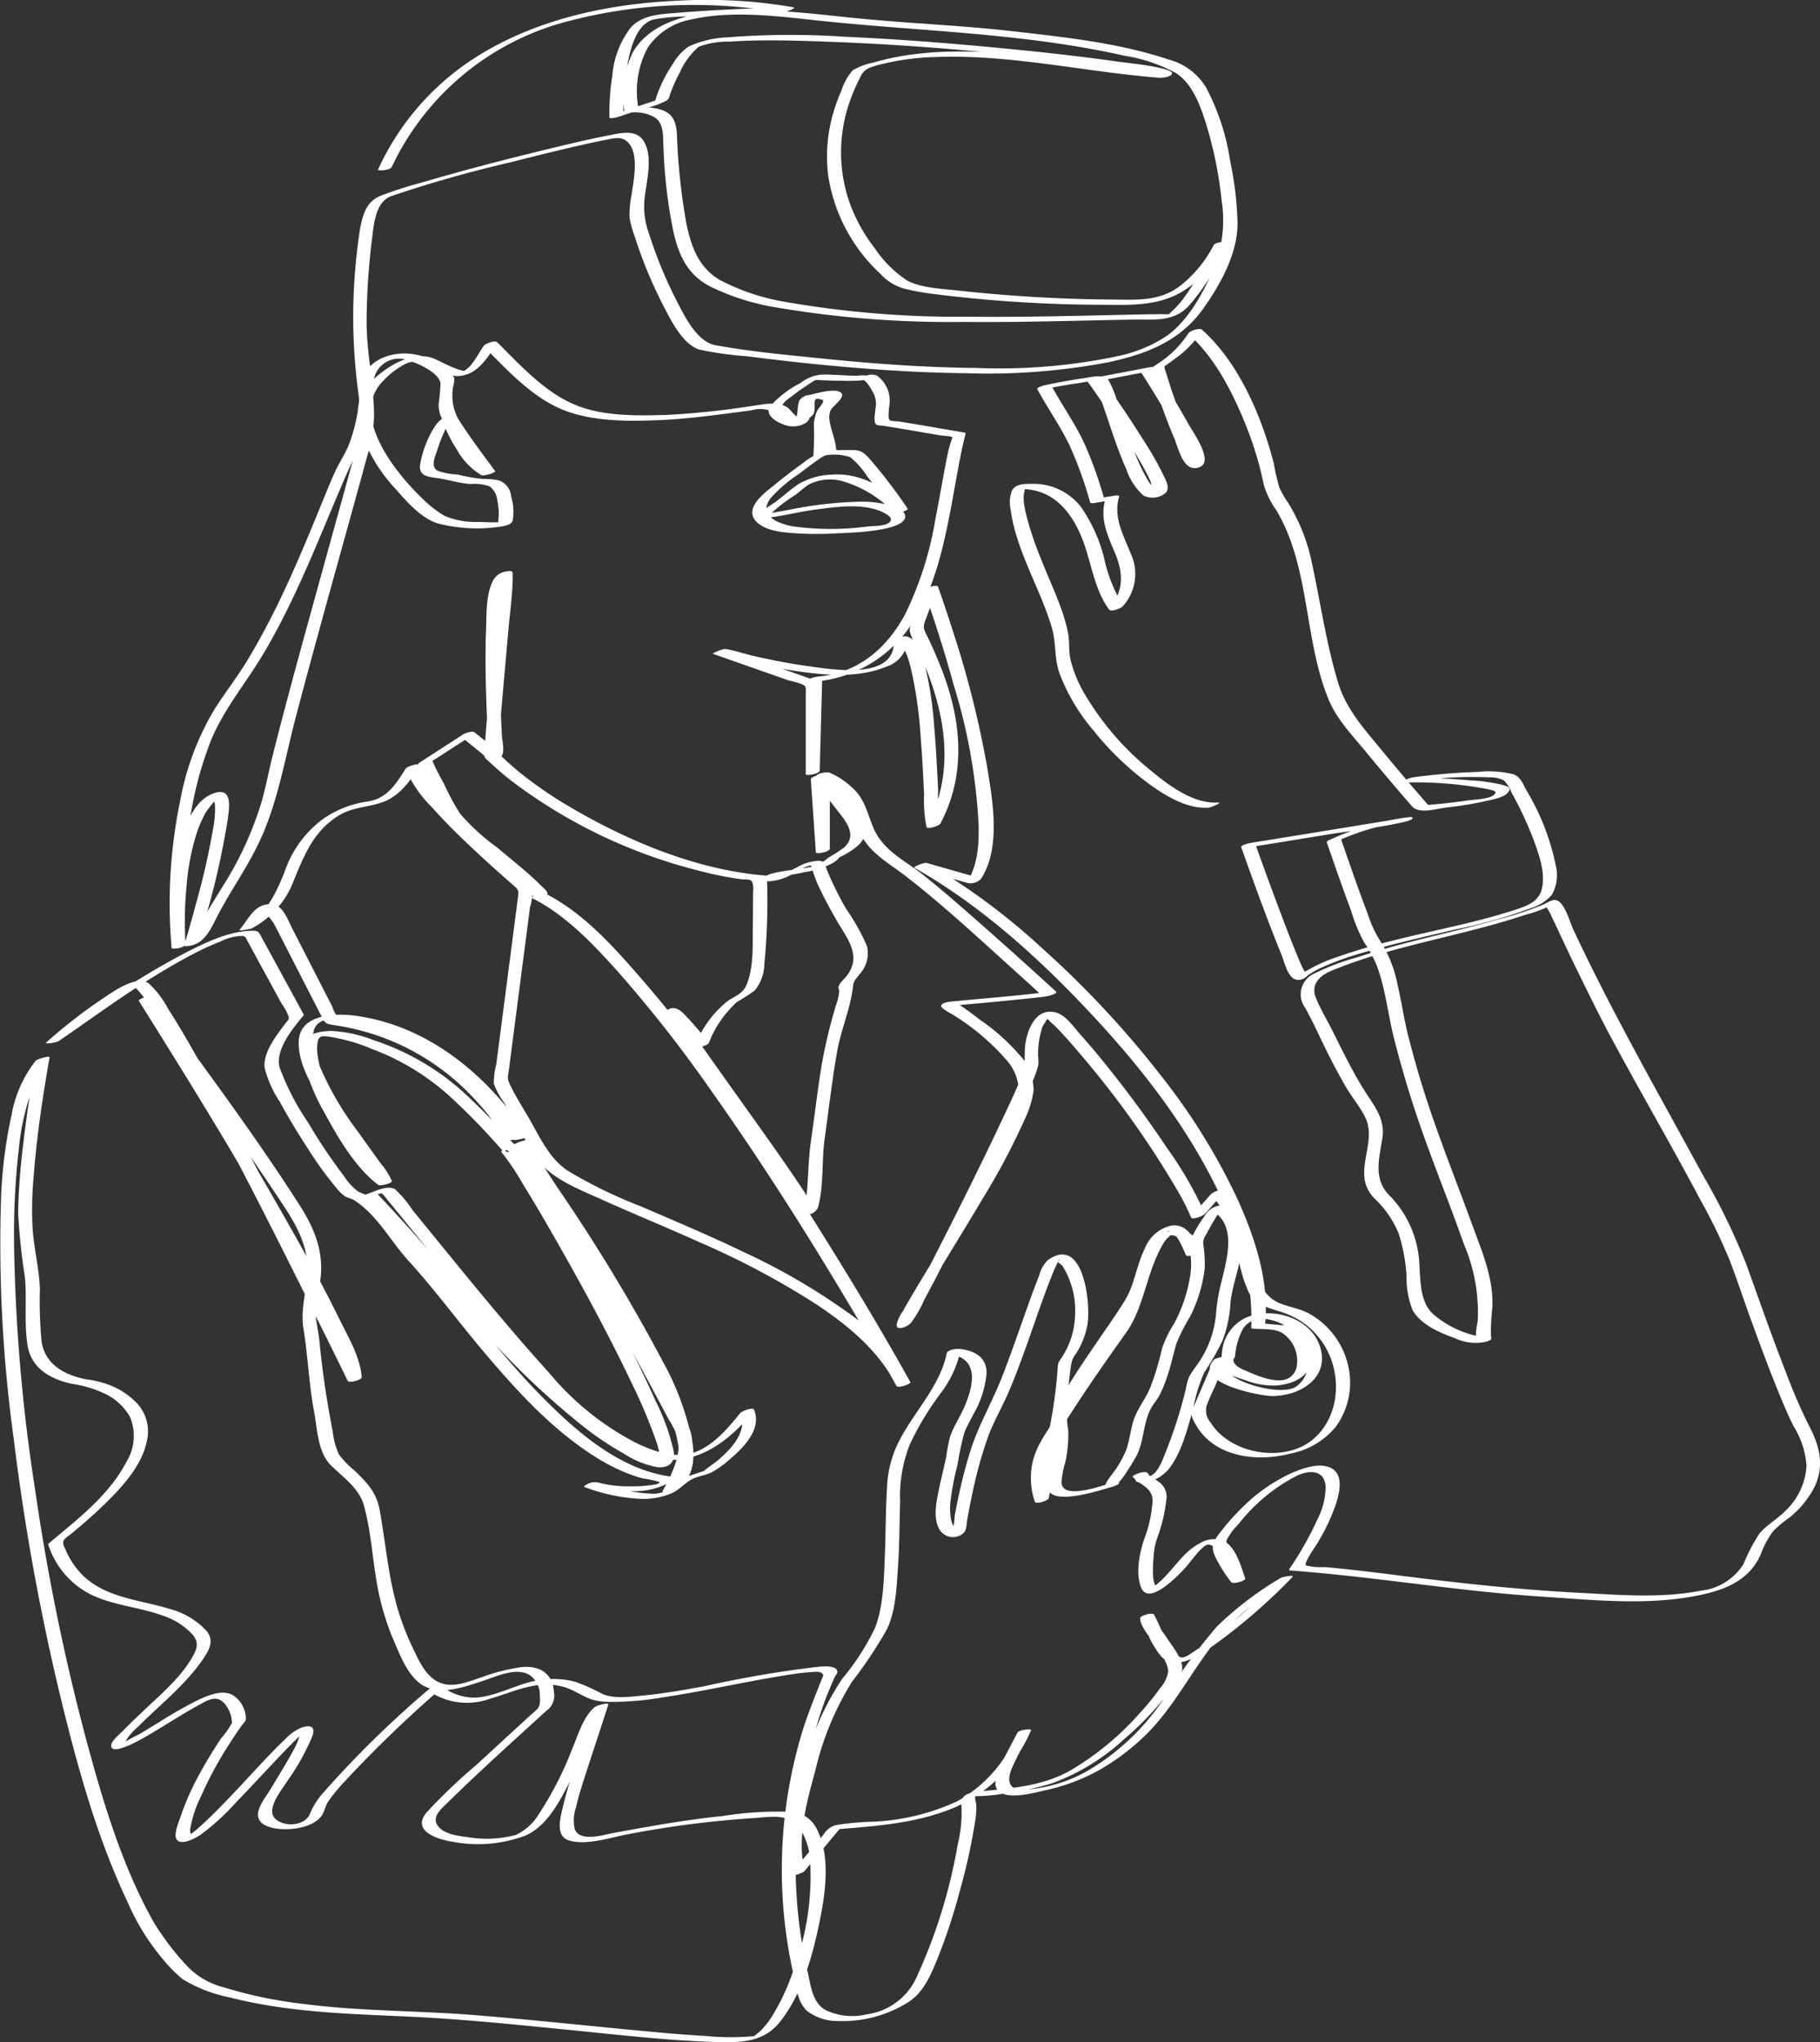 <svg xmlns="http://www.w3.org/2000/svg" xmlns:xlink="http://www.w3.org/1999/xlink" id="Groupe_9832" data-name="Groupe 9832" width="189.037" height="212.125" viewBox="0 0 189.037 212.125"><rect x="0" y="0" width="189.037" height="212.125" fill="#333333" stroke="none"/><defs><clipPath id="clip-path"><rect id="Rectangle_5653" data-name="Rectangle 5653" width="189.037" height="212.125" fill="#fff"></rect></clipPath></defs><g id="Groupe_9831" data-name="Groupe 9831" clip-path="url(#clip-path)"><path id="Trac&#xE9;_14677" data-name="Trac&#xE9; 14677" d="M126.462,83.356c-2.583.156-5.213-1.893-7.08-3.442a29.335,29.335,0,0,1-6.6-7.629,13.307,13.307,0,0,1-1.6-3.8c-.2-.925-.066-1.849-.254-2.77-.54-2.661-1.848-5.2-2.828-7.717a34.111,34.111,0,0,1-1.482-4.415c-.228-.956-.561-2.3.074-3.169l-1.034.4c3.511-.224,5.585,2.172,6.768,5.2.92,2.351,1.23,5.224,2.764,7.284.226.3,1.25-.106,1.437-.331a5.01,5.01,0,0,0,.8-5.511c-.759-1.93-1.816-3.725-1.189-5.861.066-.224-.495-.109-.568-.1l-1.568.262.58.039a40.377,40.377,0,0,0-2.162-5.972c-.963-1.989-2.275-3.841-3.328-5.792l-.868.428c1.263-.265,2.536-.514,3.816-.681.37-.049,1.141-.268,1.465-.042.236.165.367.754.464,1.006,1.023,2.659,1.752,5.423,2.932,8.022a6.267,6.267,0,0,0,1.76,2.7,2.1,2.1,0,0,0,2.3-.262c.491-.51.062-1.234-.195-1.793a33.261,33.261,0,0,0-2.079-3.66c-1.385-2.212-2.851-4.377-4.365-6.5l-.868.427,5.49-1.045-.581-.04q1.284,1.987,2.488,4.027c.63,1.065,1.248,2.138,1.811,3.24.368.721.563,1.6.943,2.287a2.028,2.028,0,0,1,0,.323c.063.049,1.228-.38,1.221-.341,0-.014-.092-.062-.1-.091-.022-.194-.363-.581-.457-.764a29.667,29.667,0,0,1-1.192-2.739c-.755-1.91-1.487-3.852-2.058-5.826a1.9,1.9,0,0,1-.173-.687s.023.029.223-.123c.25-.19.513-.361.76-.557a10.983,10.983,0,0,0,2.935-3l-1.4.374c2.831,2.528,4.68,6.271,6.055,9.746a35.4,35.4,0,0,1,1.748,5.9,8.787,8.787,0,0,0,1.308,2.646c3.533,5.96,2.828,13.378,5.438,19.688.861,2.083,2.629,3.894,4.04,5.613q2.263,2.755,4.61,5.443c.74.849,2.586.238,3.584.12a35.937,35.937,0,0,0,3.93-.636c.66-.153,2.03-.354,2.478-.951.372-.5-.138-.627-.616-.763a17.886,17.886,0,0,0-3.372-.47c-1.935-.164-3.878-.259-5.82-.307l-.8.531a42.012,42.012,0,0,1,8.685-.532,3,3,0,0,1,1.49.334,4.073,4.073,0,0,1,.785,1.262,37.174,37.174,0,0,1,2.264,4.85c.582,1.56,1.309,3.571.843,5.251-.376,1.355-1.8,1.752-2.993,2.14-4,1.294-8.176,2.038-12.245,3.07a62.674,62.674,0,0,0-6.737,2.016,18.633,18.633,0,0,0-3.7,1.961l1.128-.343c.272-.007-.082-.37-.215-.642-.258-.526-.48-1.07-.7-1.611-.642-1.555-1.238-3.128-1.829-4.7q-1.256-3.345-2.454-6.712l-.868.428q4.116-.667,8.233-1.338c2.752-.448,5.593-.737,8.307-1.379.085-.021.747-.211.674-.383h0c-.05-.12-.314-.074-.4-.066a28.184,28.184,0,0,0-8.189,2.346c-.059.024-.355.144-.316.259.822,2.4,1.662,4.8,2.547,7.176a16.412,16.412,0,0,0,1.317,3.2,12.283,12.283,0,0,1,1.354,2.5c.9,2.443,1.139,5.044,1.778,7.553q1.023,4.018,2.341,7.953c1.516,4.516,3.344,8.919,4.924,13.413a17.914,17.914,0,0,1,1.417,7.843c-.034.379-.362,1.675-.048,2.014.239.259-.27.252.549-.009,1.073-.342.4-.087.243-.182a4.245,4.245,0,0,0-.926-.2,10.448,10.448,0,0,1-4.507-2.3c-1.582-1.532-1.18-4.314-1.492-6.325a10.81,10.81,0,0,0-3.09-6.052c-1.562-1.674-.977-3.733-.644-5.786.344-2.117-.876-3.437-1.933-5.139-1.145-1.843-2.113-3.8-3.07-5.741-.607-1.233-1.361-2.464-1.883-3.733-.576-1.4.36-2.317,1.6-2.842a49.207,49.207,0,0,1,5.758-1.945c3.3-.94,6.644-1.669,9.953-2.55,1.483-.395,2.96-.82,4.414-1.31a13.045,13.045,0,0,0,3.311-1.329l-.973.333c-.386.058-.195.06.029.432.249.414.443.868.649,1.3.756,1.6,1.492,3.2,2.269,4.782,1.19,2.428,2.364,4.853,3.646,7.236,3.039,5.651,6.272,11.195,9.278,16.864a58.483,58.483,0,0,1,3.022,6.233c.73,1.891,1.362,3.824,2.051,5.73,1,2.763,2.014,5.522,3.132,8.24.452,1.1.916,2.2,1.448,3.263a8.914,8.914,0,0,1,1.363,4.144,6.994,6.994,0,0,1-2.209,4.693c-.833.851-1.915,1.434-2.681,2.344a18.155,18.155,0,0,0-1.651,3.161,6,6,0,0,1-4.454,2.774c-4.152.818-8.506.429-12.7.213-6.2-.32-12.36-1-18.519-1.781-2.591-.33-5.184-.648-7.786-.885a6.606,6.606,0,0,1-1.982-.165c-.3-.2,1.008-2.018,1.25-2.438a20.58,20.58,0,0,0,1.878-4.021c.357-1.133.8-3.018-.557-3.678-1.214-.59-2.969.056-4.1.548a17.58,17.58,0,0,0-5.211,3.684,23.234,23.234,0,0,0-2.531,2.94c-.678.939-.441,1.564.1,2.568a16.244,16.244,0,0,0,1.395,2.129c.187.244,1.536-.13,1.449-.389-.422-1.252-.94-3.22-2.226-3.9a2.829,2.829,0,0,0-2.474.244c-2.2,1.13-3.214,3.768-5.461,4.905l1.148-.266c-.807-.127-.523-2.774-.491-3.294a6.9,6.9,0,0,1,.416-2.006,16.611,16.611,0,0,0,.9-3.821,1.861,1.861,0,0,0-.4-1.54c-.457-.539-1.194-.78-1.638-1.284l-.484.325.034-.013-.926.107c.143.054.182.383.327.49a1.261,1.261,0,0,0,.927.078,4.037,4.037,0,0,0,2.376-1.342c1.365-1.676,1.956-4.183,2.556-6.212a16.857,16.857,0,0,1,1.163-3.853,27.106,27.106,0,0,0,1.906-3.319,13.172,13.172,0,0,0,.828-3.994c.285-2.584,1.784-5.424,1.04-8.047-.245-.862-1.018-2.009-2.012-2.01a2.138,2.138,0,0,0-1.711,1.1,12.826,12.826,0,0,0-1.514,2.644c-.163.433-.167.311-.044.877a7.6,7.6,0,0,1,.085,2.486,15.692,15.692,0,0,1-1.692,5.156,12.128,12.128,0,0,0-1.256,2.573,30.059,30.059,0,0,1-1.168,3.934c-.537,1.392-1.547,2.487-1.912,3.941-.22.874-.341,1.774-.626,2.632a10.7,10.7,0,0,1-1.571,2.692c-.076.109-.937,1.158-.493,1.247l.55-.451c-.895.221-5.194,1.87-5.232-.072a9.855,9.855,0,0,1,.4-2.093,13.35,13.35,0,0,0,.3-3.317,9.783,9.783,0,0,1-.141-1.792,5,5,0,0,1,.585-1.394,37.914,37.914,0,0,1,2.162-3.579,86.555,86.555,0,0,0,4.893-7.324c.8-1.531,1.033-3.362,1.81-4.935.182-.368.8-1.652,1.13-1.66.786-.021,1.553,1.985,1.78,2.5.121.275,1.454-.087,1.449-.388-.034-1.919-1.9-2.53-3.516-1.984-1.894.642-2.562,3.081-3.167,4.762-.764,2.128-1.3,4.572-2.748,6.357a87.788,87.788,0,0,0-5.526,8.158c-1.036,1.615-2.215,3.134-2.5,5.084a7.552,7.552,0,0,0,.322,3.631c.111.3,1.4-.1,1.449-.388.583-3.145,1.253-6.272,1.781-9.428.257-1.536.308-3.135.585-4.656a2.425,2.425,0,0,1,.482-.933,8.51,8.51,0,0,0,1.141-2.857c.431-2.1-.328-9.544-4.092-6.829a3.365,3.365,0,0,0-.894,1.588c-.435,1.077-.828,2.171-1.219,3.264-.874,2.442-1.71,4.9-2.655,7.316-.979,2.5-2.347,4.824-3.188,7.38a48.694,48.694,0,0,0-1.3,4.929q-.2.92-.374,1.845c-.09.475-.093,1.883-.474,2.207l.795-.306c.04-.009-.531-.687-.571-.769a2.556,2.556,0,0,1-.195-.665,6,6,0,0,1-.051-1.561,26.763,26.763,0,0,1,.758-4,26.491,26.491,0,0,1,.7-3.3c.251-.672.643-1.307.955-1.952a10.242,10.242,0,0,0,1.355-4.276c-.008-1.671-1.318-2.325-2.814-2.483-.3-.032-1.246.078-1.325.457-.708,3.42-3.354,6.019-4.924,9.067a11.524,11.524,0,0,0-1.285,5.035c-.139,2.206-.126,4.417-.211,6.625-.1,2.462-.123,5.4-1,7.727a24.736,24.736,0,0,1-3.423,5.332,29.477,29.477,0,0,0-4.011,9.035c-1,3.418-2.286,7.731-1.356,11.294.087.334,1.3-.171,1.436-.331l3.922-4.706-1.034.4c3.948-.331,7.965-.553,11.723-1.921a15.083,15.083,0,0,0,8.917-8.412c.076-.175-1.258-.057-1.424.274-.525,1.05-1.11,2.07-1.613,3.131a4.45,4.45,0,0,0-.663,2.252c.265,1.919,3.987.859,5.047.612a20.04,20.04,0,0,0,5.929-2.234,23.817,23.817,0,0,0,4.957-3.859c2.376-2.453,4.007-5.448,6-8.191a23.257,23.257,0,0,1,4.709-4.949c1.319-1,2.686-1.951,4.079-2.849l-1.2.076a76.829,76.829,0,0,1-6.352,5.721,27.517,27.517,0,0,1-2.314,1.692c-.345.221-1.121.821-1.5.771-.807-.1-1.594-1.766-1.936-2.4a22.116,22.116,0,0,0-.937-2.047c-.173-.253-1.458.074-1.449.388.026.825.9,1.788,1.327,2.446.528.821,1.614,2.1,1.582,3.146a3.562,3.562,0,0,1-.853,1.682,26.154,26.154,0,0,1-2.124,2.6,29.839,29.839,0,0,1-7.166,5.92c-2.773,1.567-5.9,1.852-9.013,2.133-.967.087-2.458.176-2.323,1.418a13.423,13.423,0,0,1-.36,4.048A55.552,55.552,0,0,1,95.187,205.4a6.629,6.629,0,0,1-5.146,3.822,6.424,6.424,0,0,1-4.331-.46c-1.368-.806-1.5-2.57-1.832-3.989a49.155,49.155,0,0,1,.606-24.289A37.357,37.357,0,0,1,86.7,174.2c.112-.228.371-.42.239-.705-.283-.614-1.869-.36-2.35-.322a115.348,115.348,0,0,0-11.447,1.98c-2.121.388-4.251.76-6.4.964-1.284.122-2.964.366-4.191-.177a19.505,19.505,0,0,0-2.816-1.257,9.065,9.065,0,0,0-3.681-.182c-2.25.328-4.322,1.653-6.573,1.824a5.45,5.45,0,0,1-3.59-1.18c-.278-.2-1.107.106-1.336.31a105.8,105.8,0,0,0-11.019,10.8,7.738,7.738,0,0,0-1.341,2.134c-.508,1.267-2.651,1.448-3.62.5-1.03-1.009.831-3.151,1.372-4.047a23.551,23.551,0,0,0,2.514-4.552c.327-1-.274-1.149-1.165-.839a4.945,4.945,0,0,0-1.7,1.224c-1.938,1.846-3.7,3.877-5.554,5.811-.961,1.006-1.93,2.008-2.955,2.949-.371.341-.749.68-1.151.985a3.374,3.374,0,0,0-.448.318c-.387.426.364-.1.328-.032.013-.025-.074-.556-.067-.641a11.569,11.569,0,0,1,1.083-3.383,38.175,38.175,0,0,1,3-5.556q.6-.946,1.252-1.867c.137-.194.4-.434.453-.669a2.936,2.936,0,0,0-1.438-2.569c-1.091-.513-2.5.069-3.5.544a45.009,45.009,0,0,0-4.092,2.327c-.691.421-1.38.845-2.076,1.257a15.252,15.252,0,0,0-1.746.963c-.379.3.268-.028.28-.039a2.749,2.749,0,0,0,.186-.4A6.4,6.4,0,0,1,14.29,179.4c2.29-2.3,4.974-4.382,6.81-7.088.662-.976,1.182-1.943.332-2.932a7.967,7.967,0,0,0-3.82-2.266c-3.126-.968-6.7-1.124-9.127-3.6A8.388,8.388,0,0,1,6.824,161c-.192-.439-.389-.72-.157-1.084a2.838,2.838,0,0,1,.588-.484c1.1-.908,2.186-1.831,3.216-2.818,2.044-1.958,4.477-4.45,4.863-7.392a4.247,4.247,0,0,0-1.17-3.532A7.971,7.971,0,0,0,11.9,144.08a10.312,10.312,0,0,0-2.928-.809c-2.217-.43-4.259-1.495-4.651-3.9a44.8,44.8,0,0,1-.176-5.51c-.081-2.14-.624-4.2-.764-6.329a38.227,38.227,0,0,1,.119-5.393c.269-3.5.754-6.976,1.327-10.433.1-.624.209-1.248.323-1.87.044-.238-1.306.187-1.436.332a12.676,12.676,0,0,0-2.516,5.65,48.412,48.412,0,0,0-1.1,8.954,148.025,148.025,0,0,0,1.323,24.641,237.048,237.048,0,0,0,4.865,26.862c1.751,7.22,3.769,14.544,6.961,21.279a24.01,24.01,0,0,0,3.775,6.067,13.7,13.7,0,0,0,1.964,1.963,15.156,15.156,0,0,0,4.945,1.9c6.06,1.55,12.271,1.691,18.479,1.976,5.749.264,11.481.868,17.207,1.435,4.851.481,9.719,1.052,14.6,1.2,2.628.08,5.07.1,6.821-2.117,2.149-2.721,3.245-6.422,3.96-9.759.66-3.074,1.369-7.152-.1-10.116a3.221,3.221,0,0,0-2.554-1.9,35.808,35.808,0,0,0-7.288.426c-3.8.382-7.536,1.066-11.288,1.749-1,.181-3.5,1-4.059-.351a4.124,4.124,0,0,1,.12-2.3c.323-1.43.8-2.828,1.249-4.22.7-2.146,1.411-4.286,2.1-6.434.1-.323-1.233.108-1.363.21-1.247.976-1.813,3.063-2.415,4.452a35.356,35.356,0,0,1-3.419,6.672,5.6,5.6,0,0,1-2.417,2.191,11.724,11.724,0,0,1-4.931.229c-.976-.119-2.533-.3-3.162-1.188s.272-1.669.865-2.251c3.373-3.316,6.9-6.485,10.393-9.672a1.927,1.927,0,0,0,.8-1.981c-.106-1.937-1.505-2.749-3.341-2.575a19.568,19.568,0,0,0-4.082,1.027c-1.351.435-2.953,1.17-4.369.611-1.465-.579-2.172-2.194-2.808-3.516a27.309,27.309,0,0,1-1.721-4.526c-.9-3.238-1.174-6.592-1.768-9.89-.337-1.869-1.3-2.841-2.629-4.138a8.919,8.919,0,0,1-1.614-1.67,7.583,7.583,0,0,1-.634-2.35c-.606-3.113-1.076-6.188-1.376-9.342-.1-1.026-.385-2.073-.4-3.1a21.461,21.461,0,0,1,.474-3.221c.418-2.892-.544-5.351-2.079-7.761-4.641-7.28-9.848-14.23-14.933-21.2l-.384-.526c-.22-.3-1.54.244-1.449.388,6.647,10.622,13.322,21.365,18.947,32.57,1.026,2.043,2.6,4.557,2.751,6.906l1.449-.389q-4.723-9.691-9.666-19.278c-2.42-4.7-4.869-9.386-7.469-13.988-.955-1.691-1.927-3.378-2.982-5.009a9.774,9.774,0,0,0-1.979-2.6c-1.276-.942-3.725.857-4.749,1.53a53.97,53.97,0,0,0-5.9,4.58c-.288.252,1.069.014,1.3-.145,2.806-1.919,5.541-3.932,8.4-5.768,1.841-1.18,3.715-2.318,5.66-3.32a26.447,26.447,0,0,1,2.786-1.268,5.078,5.078,0,0,1,2.2-.554c.371.057.346.164.58.6l1,1.841q1.245,2.285,2.491,4.567a6.157,6.157,0,0,1,.755,1.384c.056.305-.124.4-.392.759-.9,1.2-2.337,3.013-2.1,4.617a11.593,11.593,0,0,0,1.566,3.468c.912,1.673,1.9,3.3,2.946,4.9a36.379,36.379,0,0,0,2.888,3.991,4.221,4.221,0,0,0,.944.924c.3.175.625.2.928.39,2.357,1.486,3.8,4.257,5.64,6.279,2.781,3.054,5.23,6.4,7.9,9.554,3.407,4.025,7.094,8.072,11.6,10.883a19.8,19.8,0,0,0,3.427,1.73c.465.176.938.331,1.418.461a12.712,12.712,0,0,1,1.606.33c.539.234.23-.109.141.1s-.979.272-1.168.3a13.058,13.058,0,0,1-1.927.088,12.044,12.044,0,0,1-3.328-.4,1.531,1.531,0,0,0-.927.107c-.046.018-.645.3-.444.368a18.919,18.919,0,0,0,6.09,1.24,7.993,7.993,0,0,0,2.869-.546c.887-.36,1.42-1.1,2.218-1.511.632-.326,1.377-.391,2.013-.7a9.594,9.594,0,0,0,1.854-1.323c1.424-1.194,3.4-3.138,2.574-5.176-.133-.331-1.29.15-1.436.331-1.243,1.548-2.7,3.271-4.6,4.028-2.044.816-4.442-.055-6.3-.963a29.135,29.135,0,0,1-8.9-7.175c-4.955-5.474-9.567-11.254-14.24-16.968a11.6,11.6,0,0,0-1.778-2.131c-.751-.535-2.131.194-2.931.459-.1.032-.6.2-.444.368,4.873,5.069,9.241,10.6,14.118,15.675a81.676,81.676,0,0,0,8.84,8.154,32.079,32.079,0,0,0,4.145,2.772A9.524,9.524,0,0,0,68.3,152.4c1.305.085,1.862-.59,1.655-1.761a23.289,23.289,0,0,0-1.92-5.255C65.633,140,62.8,134.8,59.908,129.667c-1.416-2.51-2.859-5.007-4.385-7.453-.482-.773-.968-1.547-1.5-2.29a4.425,4.425,0,0,1-.479-.633c-.012-.029-.307.264,0,.041a3.977,3.977,0,0,1,.573-.286l.784-.392-1.272.2c-.052.405.375.968.559,1.293.489.86,1.03,1.692,1.566,2.524,1.675,2.6,3.391,5.173,5.051,7.784,1.959,3.084,3.866,6.206,5.587,9.43a40.779,40.779,0,0,1,3.757,8.828c.5,1.913,1,4.937-1.181,6.027l1.26-.141a10.883,10.883,0,0,0,1.664-5.03,4.625,4.625,0,0,0-.817-2.179q-2.04-3.865-4.141-7.7c-3.408-6.228-6.758-12.654-10.912-18.428a8.849,8.849,0,0,0-1.891-2.213,1.649,1.649,0,0,0-2.058.267l1.437-.331a69.747,69.747,0,0,0-5.523-5.673,26.1,26.1,0,0,0-9.155-5.263,13.882,13.882,0,0,0-4.377-.964c-.826,0-2.171.136-2.7.882-.581.818-.228,2.252.008,3.121a20.424,20.424,0,0,0,1.875,4.379c1.426,2.617,3.224,5.774,5.652,7.61.189.143,1.5-.162,1.409-.432a7.739,7.739,0,0,0-1.169-1.819c-.749-1.049-1.511-2.088-2.25-3.145a32.2,32.2,0,0,1-4.4-7.733,4.568,4.568,0,0,1-.258-3.012c.511-1.3,1.942-1.066,3.087-.909.54.074.915.1,1.661.249a18.066,18.066,0,0,1,3.615,1.151c5.171,2.221,9.271,6.29,12.384,10.9l1.2-.465a5.21,5.21,0,0,1-.838,0c-.426-.073.136.175.016.029a4.671,4.671,0,0,1-.324-.569,20.843,20.843,0,0,0-1.732-2.441,24.884,24.884,0,0,0-8.135-6.541,25.314,25.314,0,0,0-6.384-2.167c-.561-.111-1.66-.077-2.04-.413a4.711,4.711,0,0,1-.635-1.237l-4.159-8.111c-.488-.951-.967-2.473-2.2-2.5-1.737-.039-2.3,1.55-3.25,2.659-.146.172,1.129-.073,1.26-.14a9.335,9.335,0,0,0,4.421-5.117c1.079-2.59,2.007-4.913,4.462-6.512,1.495-.974,2.985-.9,4.6-1.444,1.847-.618,2.951-2.2,3.936-3.792l-1.436.331a12.69,12.69,0,0,0,2.7,3.916c1.357,1.531,2.82,2.967,4.31,4.368,1.305,1.226,2.639,2.419,3.985,3.6.726.635.78.61.663,1.5q-1.121,8.629-2.242,17.261a8.151,8.151,0,0,0-.259,2,7.871,7.871,0,0,0,1.095,2.018c.83,1.483,1.666,2.966,2.542,4.423a10.422,10.422,0,0,0,1.562,2.219c1.624,1.567,3.971,2.471,5.994,3.382,3.388,1.527,6.83,2.932,10.218,4.463A83.958,83.958,0,0,1,84.822,135.5c3.276,2.185,6.518,4.846,8.284,8.446l1.449-.388c-2.9-5.216-5.99-10.337-9.149-15.4-5.731-9.191-11.735-18.38-18.851-26.573-2.84-3.269-6.008-6.824-9.946-8.785l-1.285.5c.319.079,1.412-.01,1.527-.4.086-.293-.388-.647-.568-.828-1.448-1.457-3.1-2.733-4.663-4.059a21.844,21.844,0,0,1-3.842-3.509,25.335,25.335,0,0,1-1.686-3.137A26.524,26.524,0,0,1,44.891,79c0,.008-.3.321.007.052a4.517,4.517,0,0,1,.5-.326l1.424-.921,2.326-1.5-1.233.241c.968.772,1.933,1.55,2.875,2.353.21.178.909-.086,1.1-.173.654-.305.267-1.756.24-2.335-.1-2.029-.178-4.059-.218-6.091-.043-2.217-.055-4.444.1-6.658a17.967,17.967,0,0,1,.321-2.6,4.742,4.742,0,0,1,.265-.907c.227-.512.521-.463-.216-.329l-.541,0c.019.016-.065.882-.075,1.032-.058.858-.131,1.715-.2,2.571-.205,2.446-.426,4.891-.643,7.335-.188,2.132-.385,4.264-.545,6.4a4.55,4.55,0,0,0-.081,1.383c.087.281.409.484.624.689.687.654,1.409,1.27,2.155,1.857a53.953,53.953,0,0,0,19.5,9.361,35.682,35.682,0,0,0,4.485.9c.226.029.709-.023.9.1.389.251.253,1.11.254,1.567,0,1.034,0,2.067-.021,3.1-.036,1.944.126,4.357-.656,6.2-.393.924-1.189,1.152-1.965,1.681A10.945,10.945,0,0,0,72.2,108.6l1.437-.331c-.864-1.015-1.716-2.059-2.654-3.008-.451-.456-1.187-.852-1.791-.229-.589.608,1.59,3.05,1.981,3.612,3.521,5.059,7.267,9.976,10.638,15.138.39.6.727,1.214,1.081,1.831a1.179,1.179,0,0,0,2.15-.5c.524-2.225.3-4.649.62-6.913.427-2.989.76-6,1.287-8.97.4-2.287,1.4-4.491,1.648-6.781.066-.613.381-.841.788-1.384a3.12,3.12,0,0,0,.647-2.835A21.776,21.776,0,0,0,87.882,94.4a35.231,35.231,0,0,1-1.976-4c-.209-.528-.19-.913-.79-.994a4.774,4.774,0,0,0-2.319.675c-.534.247-1.057.563-1.613.761-.158.056-.472.059-.586.1-.9.3-.062.123.105.11a23.97,23.97,0,0,0,2.915-.469,9.689,9.689,0,0,0,2.776-.88,3.035,3.035,0,0,0,.677-.5c.312-.307-.293.13-.061-.054a4.056,4.056,0,0,1,.546-.278c.813-.448,2.132-1.21,2.281-2.234a3.227,3.227,0,0,0-.817-1.993,32.157,32.157,0,0,0-3.393-4.12c-.178-.19-1.43.136-1.41.431q.262,3.791.523,7.581c.014.206,1.449-.035,1.449-.388V80.295l-1.41.432a8.329,8.329,0,0,1,2.2,1.412c1.308,1.151,1.592,2.5,2.209,4.043.923,2.3,2.922,3.31,4.783,4.743,3.876,2.985,7.486,6.349,11.116,9.624q1.614,1.455,3.218,2.922l1.007-.5c-3.382.451-6.8.694-10.191,1.032-.295.029-1.36.077-1.36.5,0,.264.991.753,1.171.874a23.827,23.827,0,0,1,5.6,4.718,5.028,5.028,0,0,1,.953,5.189,38.381,38.381,0,0,1-2.732,5.754c-2.4,4.395-5.112,8.614-7.678,12.914-.441.738-.88,1.479-1.29,2.235a4.051,4.051,0,0,0-.663,1.4c-.009.727,1.147.2,1.5-.187A11.936,11.936,0,0,0,96,135.01c.831-1.545,1.637-3.1,2.437-4.665q3.033-5.915,5.925-11.9c.788-1.635,1.569-3.274,2.314-4.929a13.537,13.537,0,0,0,1.159-2.828,4.072,4.072,0,0,0-.006-.955,8.79,8.79,0,0,1,.439-3.047c.081-.233.6-.918.587-1.081-.018-.2-.227.055-.2.171.01.045.225.114.258.162a5.628,5.628,0,0,0,.639.6c.91.922,1.763,1.9,2.6,2.891a97.225,97.225,0,0,1,10.234,14.376,22.283,22.283,0,0,1,1.313,2.628c.137.339,1.285-.16,1.437-.331l2.091-2.353-1.4.374a11.5,11.5,0,0,1,2.7,5.683,14.024,14.024,0,0,0,1.184,4.447c.879,1.478,2.311,1.63,3.794,2.166a7.988,7.988,0,0,1,4.02,3.265c1.853,2.956,1.7,7.227-.979,9.675-2.937,2.686-8.732,1.742-10.784-1.576a1.973,1.973,0,0,1-.459-1.7,17.1,17.1,0,0,1,.807-1.882l1.372-3.2c.109-.255-1.212.053-1.363.21-2.339,2.426,4.779,3.8,6.037,3.794,2.735-.012,5.825-1.722,5.022-4.88-.826-3.247-5.12-4.538-7.943-3.177a4.394,4.394,0,0,0-2.3,3.391c-.028.157-.1,1.108-.037.877-.08.315-.333.326-.146.741.365.8,1.87,1.143,2.577,1.393a7.906,7.906,0,0,0,3.215.559c1.311-.094,2.929-.594,3.475-1.919a3.481,3.481,0,0,0-1.192-3.795,2.209,2.209,0,0,0-1.625-.545l-1.366-.124c-.559-.051-.426.037-.389-.486.3-4.265-1.184-8.686-2.921-12.511a65.492,65.492,0,0,0-8.1-13.008,100.31,100.31,0,0,0-12.03-12.891,68.805,68.805,0,0,0-12.05-8.969l-1.285.5,5.49,1.568a1.612,1.612,0,0,0,1.312-.4c2.147-3.224,1.236-8.242.645-11.786A102.282,102.282,0,0,0,98.923,65.4q-.712-2.238-1.493-4.453c-.1-.284-1.349.1-1.436.331l-1.272,3.392c-.2.538-.33.675-.143,1.19.445,1.226,1.123,2.39,1.611,3.606,2.156,5.374,2.881,11.1.065,16.386l1.437-.331a14.307,14.307,0,0,1-.253-3.45c-.105-2.215-.216-4.431-.412-6.64a37.651,37.651,0,0,0-.961-6.338c-.28-1.047-.689-2.662-1.9-2.986-.229-.062-1.339.123-1.325.457.183,4.162-6.517,2.957-8.971,2.618-1.961-.271-3.907-.657-5.835-1.106-.882-.205-1.793-.546-2.692-.662-.276-.036-1.422.452-1.285.5l4.369,1.535,3.331,1.17c.447.157,1.515.306,1.857.653.123.125.076.587.076.949v8.2c0,.176,1.439-.015,1.449-.388q.132-4.836.262-9.673l-1.047.455a13.367,13.367,0,0,0,10.408-6.1c2.388-3.746,3.318-8.272,4.124-12.578.443-2.363.81-4.748,1.4-7.08.021-.086-.024-.11-.112-.126-2.245-.386-4.489-.776-6.737-1.14-.186-.03-.89-.025-1.034-.16-.236-.221-.03-1.414-.006-1.758a3.181,3.181,0,0,0-1.286-2.837,1.383,1.383,0,0,0-1.19.015c-.723.214.419.05.114-.043a4.093,4.093,0,0,0-1.012.019c-1.256,0-2.527-.151-3.78-.112a4.091,4.091,0,0,0-2.109.88,10.54,10.54,0,0,0-3.154,2.418c-.71,1.06,1.258,1.974,2.118,2.061a2.554,2.554,0,0,0,1.643-.376,1.035,1.035,0,0,0,.392-.667c.117-.409.068-1.8.406-2.031l-.973.334c.4-.034,2.336-.594,2.507-.243.221.451-1.245,1.39-1.366,1.793a5.384,5.384,0,0,0,.347,2.262q.215.941.462,1.872c.021.079.2.077.248.077a5.321,5.321,0,0,1,2.532.182,8.392,8.392,0,0,1,1.8,2.037c.952,1.209,1.86,2.455,2.739,3.717l1.41-.431c-2.148-2.117-4.88-3.767-8-3.491a7.259,7.259,0,0,0-3.343.991c-.8.552-1.553,1.22-2.325,1.814-.324.249-1.761,1.062-1.812,1.516-.037.331.388.213.666.185,1.8-.187,3.574-.67,5.371-.9,2.133-.274,4.827-.676,6.853.273.448.21,1.26.64.688,1.1-.471.382-1.686.344-2.262.4a28.731,28.731,0,0,1-7.65-.005c-1.478-.249-3.76-1.069-2.408-2.919a14.814,14.814,0,0,1,2.985-2.556q.767-.594,1.55-1.164c.206-.149.42-.288.622-.441.219-.165.682-.293.063-.137.189-.048.626-.153.674-.383.442-2.129-.508-4.12,1.233-5.891.085-.086.1-.174-.051-.19-1.057-.112-2.651-.328-3.583.383-.585.447-.211.829-.28,1.439-.143,1.241-1.024-.2-1.415-.477-1.035-.734-2.632-.32-3.775-.17A87.473,87.473,0,0,1,69.2,43.1c-3.035.081-6.451.152-9.319-.994-3.261-1.3-5.8-4.145-8.241-6.559-.235-.233-1.237.147-1.4.374-.515.729-1.166,2.122-1.986,2.565-.371.2.167.071-.231,0a4.656,4.656,0,0,1-.746-.229c-.711-.267-1.375-.634-2.063-.951-1.849-.854-4.042.218-5.544,1.357-1.982,1.5-2.95,3.223-2.323,5.693a16.206,16.206,0,0,0,3.7,6.382c1.173,1.345,2.775,3.205,4.575,3.669a16.429,16.429,0,0,0,6.48.274c.429-.08.95-.174,1.14-.576a5.382,5.382,0,0,0-.15-2.528A1.932,1.932,0,0,0,51.818,49.9a8.064,8.064,0,0,0-1.71-.156,16.725,16.725,0,0,1-2.551-.453,7.652,7.652,0,0,1-2.09-.383c-.785-.464-.279-1.465-.053-2.144a13.981,13.981,0,0,1,1.116-2.657c.028-.047.44-.583.433-.616q-1.6-.084-1.039.277a1.068,1.068,0,0,1,.157.209,12.537,12.537,0,0,0,1.37,2.712,6.959,6.959,0,0,0,2.559,2.666c.215.12,1.536-.26,1.41-.432-1.308-1.776-2.651-3.55-3.829-5.416a5.071,5.071,0,0,1-.46-3.618c.078-.548.142-.631-.252-1.037a7.533,7.533,0,0,0-1.668-1.282c-2.259-1.285-5.424-1.217-7.193.89-.728.868-.587,1.46-.676,2.538a17.366,17.366,0,0,1-1.1,5.178c-.4.983-1.009,1.874-1.449,2.844-.553,1.221-1.05,2.467-1.557,3.707-1.413,3.459-2.852,6.909-4.5,10.262-.949,1.924-1.964,3.817-3.076,5.652-1.028,1.695-2.243,3.252-3.31,4.917a28.265,28.265,0,0,0-3.619,9.533,52.638,52.638,0,0,0-.907,15.369c.02.212,1.473-.042,1.449-.389a37.95,37.95,0,0,1,.1-6.012,24.875,24.875,0,0,1,.967-5.235,12.883,12.883,0,0,1,.892-2.184c.358-.675.888-1.178,1.3-1.8.043-.065.293-.181.3-.244l-.785.175.009.008c0,.009.079.044.077.063a7.076,7.076,0,0,0,.19.683,10.219,10.219,0,0,1-.209,2.649,73.084,73.084,0,0,1-1.643,7.274c-.416,1.57-.851,3.137-1.319,4.693-.04.133.144.139.235.134,1.914-.122,2.524-1.861,3.31-3.348,1.351-2.553,3.024-4.9,4.257-7.528,1.921-4.084,2.65-8.685,3.8-13.034,2.382-9.048,4.953-18.044,7.41-27.072a15.159,15.159,0,0,0,.688-4.208c-.027-3.262-.783-6.48-.773-9.743a71.49,71.49,0,0,1,.541-8.35c.2-1.609.334-4,2.021-4.623A129.32,129.32,0,0,1,53.08,16.845c2.362-.6,4.73-1.195,7.108-1.734.887-.2,1.775-.4,2.667-.569.679-.131,1.5-.389,2.119.033,1.537,1.047.821,4.206.621,5.7a9.766,9.766,0,0,0-.207,2.322,10.666,10.666,0,0,0,.548,1.993,45.764,45.764,0,0,0,2.842,6.926c.791,1.53,2.094,4.31,3.934,4.814a36.824,36.824,0,0,0,4.909.678q3.367.434,6.745.78c5.31.541,10.644.922,15.982.979a67.162,67.162,0,0,0,14.8-1.146c3.921-.843,7.422-2.188,9.809-5.537,1.8-2.531,3.59-5.714,3.582-8.915a35.164,35.164,0,0,0-.765-6.44A23.927,23.927,0,0,0,125.3,9.14a6.476,6.476,0,0,0-3.942-2.964c-5.116-1.713-10.692-2.3-16.025-2.915-5.055-.585-10.119-.791-15.18-1.255C85.245,1.556,80.288.8,75.348,1.121c-3.456.226-7.8,1.07-9.65,4.371a10.1,10.1,0,0,0-.826,6.175c.014.118.348.074.4.067a4.015,4.015,0,0,1,2.793.5c.915.666.787,1.969.846,2.978a51.6,51.6,0,0,0,1.073,9.041c.586,2.435,1.492,4.282,3.737,5.484a24.575,24.575,0,0,0,6.931,2.2,107.51,107.51,0,0,0,19.4,1.5c5.866.058,11.727-.135,17.59-.241,2.127-.039,4.154.3,5.777-1.364a22.684,22.684,0,0,0,4.061-6.639c.076-.17-1.255-.06-1.424.274a12.835,12.835,0,0,1-3.391,4.156c-2.1,1.666-4.44,1.519-6.957,1.491a156.1,156.1,0,0,1-16.119-.927c-1.671-.192-3.8-.248-5.328-1.027a11.866,11.866,0,0,1-3.388-3.354,17.318,17.318,0,0,1-2.593-4.657,15.807,15.807,0,0,1-.049-10.509,18.938,18.938,0,0,1,1.1-2.572,1.776,1.776,0,0,1,.916-.993,7.6,7.6,0,0,1,1.361-.419,26.047,26.047,0,0,1,5.512-.733c7.846-.3,15.514,1.545,23.294,2.154.263.021,1.3-.082,1.325-.457.036-.622-5-1.13-5.414-1.188-4.392-.63-8.808-1.1-13.225-1.516-5.117-.481-10.245-.873-15.38-1.1a83.814,83.814,0,0,0-12.2.066,10.568,10.568,0,0,0-3.972.941,5.323,5.323,0,0,0-1.666,1.829,13.865,13.865,0,0,0-1.862,3.914l.471-.268-4.706,1.569.966-.064a24.577,24.577,0,0,1,.277-4.207c.256-1.712.818-5.008,2.815-5.56a19.613,19.613,0,0,1,3.789-.322c1.494-.1,2.989-.171,4.485-.237,1.736-.076,3.473-.142,5.21-.189.2-.006,1.486-.456,1.077-.533A52.767,52.767,0,0,0,70.321.076c-7.507.34-15.246,2.059-21.556,6.3a27.119,27.119,0,0,0-9.5,11.243c-.073.158,1.261.079,1.424-.274a27.953,27.953,0,0,1,18.3-15.137A51.493,51.493,0,0,1,77.5.8c1.237.114,2.482.246,3.7.477L82.281.746c-3.969.108-7.947.258-11.9.584-1.712.141-3.613.179-4.865,1.528A9.422,9.422,0,0,0,63.6,7.868,24.525,24.525,0,0,0,63.3,12.19c.006.217.92-.048.966-.064l2.588-.862a8.43,8.43,0,0,0,2.424-.84c.231-.189.249-.419.35-.706a15.2,15.2,0,0,1,.988-2.2,7.587,7.587,0,0,1,1.958-2.666,9,9,0,0,1,3.269-.53c2.042-.145,4.1-.143,6.141-.111a274.289,274.289,0,0,1,30.552,2.4c.578.074,7.789.825,7.755,1.4l1.324-.457c-7.681-.6-15.247-2.388-22.991-2.188a34,34,0,0,0-5.45.542,23.974,23.974,0,0,0-2.394.579,7,7,0,0,0-2.206.81,6.086,6.086,0,0,0-1.193,2.148,17.844,17.844,0,0,0-1.052,3.126,15.876,15.876,0,0,0-.305,5.672,17.464,17.464,0,0,0,5.39,10.169,5.224,5.224,0,0,0,2.431,1.547,24.653,24.653,0,0,0,3.1.574,142.282,142.282,0,0,0,17.809,1.125c2.732.03,5.456.109,7.912-1.293a12.673,12.673,0,0,0,4.813-5.17l-1.424.274a28.2,28.2,0,0,1-3.282,5.734,10.154,10.154,0,0,1-1.295,1.351c-.146.131.376.067-.144.082-.2.006-.4,0-.6,0-.934,0-1.868.017-2.8.037-5.742.117-11.482.289-17.227.224A104.281,104.281,0,0,1,81.73,31.385a22.9,22.9,0,0,1-6.872-2.254c-2.292-1.3-3.052-3.466-3.575-5.949a66.585,66.585,0,0,1-.976-9.275c-.083-1.215-.387-2.1-1.639-2.515a6.321,6.321,0,0,0-2.75-.179l.4.066a9.622,9.622,0,0,1,.951-6.312,6.943,6.943,0,0,1,4.5-2.94c4.558-1.038,9.548-.258,14.132.205,10.3,1.042,20.69,1.255,30.84,3.546A16.726,16.726,0,0,1,122.158,7.6c1.814,1.179,2.635,3.69,3.232,5.65a42.374,42.374,0,0,1,1.5,7.609,13.207,13.207,0,0,1-.84,7.056c-1.06,2.494-2.633,5.4-4.9,7a14.577,14.577,0,0,1-4.994,2.065,59.611,59.611,0,0,1-14.712,1.24c-5.261-.05-10.516-.421-15.749-.951-3.78-.383-7.624-.729-11.365-1.41-1.99-.361-3.271-3.115-4.11-4.738A45.784,45.784,0,0,1,67.418,24.3,8.2,8.2,0,0,1,67,20.216c.222-1.649.814-4.093-.168-5.6-.807-1.24-2.483-.771-3.689-.538-1.878.363-3.741.808-5.6,1.256C52.892,16.452,48.255,17.652,43.665,19a39.854,39.854,0,0,0-4.171,1.354c-1.453.607-1.814,1.949-2.1,3.415a61.29,61.29,0,0,0-.7,8.179,59.439,59.439,0,0,0,.533,8.919,16.554,16.554,0,0,1-.308,5.96c-.377,1.4-.767,2.805-1.154,4.207Q33.875,57.864,31.99,64.7c-1.23,4.492-2.461,8.984-3.6,13.5-.415,1.643-.738,3.316-1.179,4.951a35.617,35.617,0,0,1-4.1,8.948c-.6,1-1.246,1.986-1.8,3.016-.257.477-.46.979-.719,1.455a5.5,5.5,0,0,1-.584.907c-.432.514-.645.323.321.261l.236.134a84.116,84.116,0,0,0,3.066-12.616c.185-1.339.6-3.584-1.464-2.845-2.555.915-3.429,4.853-3.859,7.164a35.541,35.541,0,0,0-.487,8.89l1.449-.389a54.2,54.2,0,0,1,.268-11.459,37.713,37.713,0,0,1,2.341-9.623c1.355-3.34,3.679-6.051,5.5-9.127,3.483-5.868,5.842-12.22,8.544-18.456.956-2.2,2.143-4.117,2.578-6.532.215-1.2.164-2.437.368-3.625a2.641,2.641,0,0,1,3.495-1.832c1,.28,3.239,1.283,3.393,2.4a21.544,21.544,0,0,1-.2,2.167,3.264,3.264,0,0,0,.452,1.695,67.486,67.486,0,0,0,3.963,5.63l1.409-.432c-2.1-1.174-2.613-3.266-3.78-5.17-.7-1.135-2-.177-2.494.671a10.842,10.842,0,0,0-1.484,3.94c-.09,1.152.851,1.2,1.78,1.333,1.172.17,2.288.54,3.477.616a4.7,4.7,0,0,1,2.009.263,2.151,2.151,0,0,1,.764,1.429A7.691,7.691,0,0,1,51.81,53.4c.006.175-.108.876-.005,1.01l0,.041q-.033.4.63-.247c0-.011-.611.036-.661.038-.679.022-1.36,0-2.038-.03a8.383,8.383,0,0,1-3.559-.626,11.621,11.621,0,0,1-2.3-1.8c-2.613-2.482-7.529-8.443-4.242-12.045a8.719,8.719,0,0,1,2.391-1.9c1.138-.583,1.788-.06,2.816.422a6.192,6.192,0,0,0,2.616.8c2.13-.03,3.119-1.872,4.209-3.416l-1.4.374c2.439,2.416,4.98,5.256,8.242,6.559,3.054,1.221,6.774,1.194,10,1.056,3.174-.136,6.38-.6,9.526-1.013a3.172,3.172,0,0,1,2.53.3c.31.259.457.674.826.868a3.2,3.2,0,0,0,2.965-.61c.632-.627-.233-2.058.838-1.706.4.132.266-.05.292.246.015.16-.545.783-.621.956a4.384,4.384,0,0,0-.333,1.372,30.712,30.712,0,0,1-.062,3.434l.674-.383a5.286,5.286,0,0,0-1.694.962c-1.033.737-2.04,1.515-3.024,2.316-.937.763-3.165,2.336-1.922,3.743.993,1.125,3.136,1.2,4.507,1.294a35.258,35.258,0,0,0,3.859-.016c.856-.048,7.425-.135,7.145-1.867-.093-.574-1.209-.928-1.646-1.06a10.9,10.9,0,0,0-3.2-.357,41.218,41.218,0,0,0-7.027.8c-.519.094-1.037.194-1.556.288-.158.029-.323.048-.479.085-.222.054-.02.045-.03.059a16.312,16.312,0,0,1,2.564-1.959c.446-.342.88-.75,1.352-1.052a4.857,4.857,0,0,1,3.837-.255,11.916,11.916,0,0,1,5.043,3.194c.219.217,1.5-.3,1.409-.431a54.766,54.766,0,0,0-3.79-4.994c-.576-.653-.939-1.088-1.826-1.1-.4,0-.806,0-1.209,0a3.466,3.466,0,0,1-.478,0c-.17-.025-.207-.074-.121.029a6.006,6.006,0,0,0-.192-1.124c-.2-.836-.83-2.336-.356-3.1.3-.486,1.807-1.495.845-1.878-.758-.3-2.344.179-3.126.356a1.343,1.343,0,0,0-1.011.591,3.413,3.413,0,0,0-.169.986c-.039.266-.066.539-.124.8q-.072.253-.142.5.852-.159.323-.264c-.315-.48-1.675-.455-1.7-1.314-.014-.48.79-.983,1.117-1.239a26.951,26.951,0,0,1,2.894-1.929l-1.024.275c1.131.056,2.263.1,3.395.112a16.413,16.413,0,0,0,1.8-.035,4.229,4.229,0,0,0,.715-.116c.153-.041.851-.289.361-.124l-.926.108c.525.195.983,1.078,1.229,1.55a2.5,2.5,0,0,1,.159,1.553c-.024.372-.226,1.3.069,1.594.134.135.594.12.756.145,1.338.208,2.672.441,4.006.668l1.977.338c.176.03,1.084.056,1.194.2a12.18,12.18,0,0,0-.434,1.431c-.167.778-.316,1.559-.462,2.341-.285,1.541-.552,3.084-.857,4.621a36,36,0,0,1-3.138,9.928c-1.9,3.581-4.908,6.148-9.048,6.521-.207.018-1.038.152-1.046.454q-.13,4.837-.262,9.673l1.449-.388v-9.15l-.039-.043-9.673-3.4-1.285.5a23.2,23.2,0,0,1,2.283.566c1.723.41,3.459.77,5.209,1.048,3.319.528,7.223,1.055,10.424-.289a3.13,3.13,0,0,0,2.231-3.089l-1.324.457c1.159.312,1.545,2.387,1.771,3.342a43.391,43.391,0,0,1,.882,6.362c.172,2.072.275,4.148.373,6.225a13.878,13.878,0,0,0,.248,3.348c.1.3,1.326-.123,1.436-.331,2.684-5.04,2.219-10.538.255-15.744-.447-1.184-.956-2.344-1.492-3.49-.389-.831-.635-1.043-.331-1.855l1.307-3.485-1.437.331c1.14,3.241,2.181,6.516,3.09,9.829A59.365,59.365,0,0,1,101.647,85.7c.033,1.983-.075,4.2-1.209,5.906l1.312-.4-5.49-1.569c-.262-.075-1.461.4-1.285.5,6.752,3.813,12.706,9.176,18,14.791,5.91,6.265,11.411,13.389,14.712,21.406a26.243,26.243,0,0,1,2.278,11.6.136.136,0,0,0,.124.068c.983.09,2.382-.065,3.184.517a3.458,3.458,0,0,1,1.377,3.583c-.72,2.253-3.659.961-5.142.323-.462-.2-1.351-.529-1.4-1.138-.012-.154.141-.247.168-.383a7.447,7.447,0,0,1,.811-2.861c1.1-1.692,3.417-1.066,4.842-.068,1.867,1.307,2.856,4.492.692,6.05-1.7,1.224-9.077-1.016-7.2-2.959l-1.363.209q-.735,1.713-1.468,3.425c-.237.552-.482,1.1-.711,1.658-.25.608-.046.96.287,1.561,1.917,3.464,6.41,3.972,9.9,3.055a8.047,8.047,0,0,0,4.659-2.756,7.755,7.755,0,0,0,1.49-5.133A8.3,8.3,0,0,0,138,138.025a8.091,8.091,0,0,0-2.034-1.586c-1.009-.552-2.11-.663-3.141-1.119-2.025-.9-2.326-3.1-2.683-5.036a12.626,12.626,0,0,0-2.947-6.635c-.234-.256-1.218.173-1.4.374l-2.091,2.353,1.436-.331a38.665,38.665,0,0,0-3.909-6.785q-2.856-4.278-6.072-8.3c-.952-1.194-1.926-2.371-2.946-3.508-.652-.726-1.472-1.948-2.435-2.252-2.053-.647-3,1.528-3.258,3.107-.191,1.163.064,2.263-.358,3.357-.554,1.435-1.225,2.829-1.877,4.221-2.022,4.315-4.146,8.583-6.3,12.831-1.059,2.086-2.126,4.169-3.228,6.232-.346.647-.693,1.294-1.058,1.93a6.7,6.7,0,0,0-.365.614c-.065.15-.292.278-.064.165l1.024-.275c.452-.023.077.1.323-.244a8.714,8.714,0,0,0,.5-1.024c.541-1.019,1.14-2.008,1.735-3,1.726-2.868,3.5-5.708,5.2-8.594a70.854,70.854,0,0,0,4.427-8.358,10.165,10.165,0,0,0,.874-2.852,5.4,5.4,0,0,0-1.525-3.808,20.887,20.887,0,0,0-3.985-3.539c-.336-.242-2.436-1.923-2.679-1.753l-.973.334c1.471-.174,3.7-.335,5.436-.514,1.683-.174,3.375-.312,5.052-.536.133-.017,1.238-.286,1.007-.5q-4.05-3.712-8.176-7.343c-1.838-1.616-3.681-3.234-5.6-4.76-1.793-1.43-4.03-2.455-5.057-4.614-.7-1.474-.891-2.993-2.075-4.214a8.247,8.247,0,0,0-2.625-1.813c-.241-.1-1.41.069-1.41.432v7.842l1.449-.388q-.261-3.791-.523-7.581l-1.409.431c.9.955,1.761,1.955,2.56,2.994.929,1.208,2.3,2.672.895,4.013a13.968,13.968,0,0,1-1.68,1.091,4.335,4.335,0,0,1-1.618.91c-1.42.36-2.921.368-4.329.767-.742.21-1.4.788-.168.776a5.348,5.348,0,0,0,1.863-.48c.389-.156,2.124-1.291,2.487-1.135a13.458,13.458,0,0,0,.632,1.867c.59,1.27,1.251,2.509,1.944,3.726,1.1,1.927,2.713,3.7,1.122,5.824-.259.346-.774.727-.876,1.163-.034.147.073.3.072.45a4.59,4.59,0,0,1-.256,1.212,53.634,53.634,0,0,0-1.614,6.74c-.4,2.555-.708,5.124-1.074,7.684-.3,2.1-.252,4.228-.529,6.326a5.228,5.228,0,0,0-.194.933l-.022.043q-.327.586,1.15-.254c0-.059-.235-.3-.263-.377a3.543,3.543,0,0,0-.259-.524c-.388-.705-.851-1.373-1.3-2.041-1.43-2.134-2.923-4.225-4.411-6.318-1.795-2.524-3.6-5.038-5.382-7.575-.634-.9-1.269-1.811-1.872-2.738-.175-.269-.33-.556-.51-.821-.122-.18-.1-.387-.232-.289l-.795.306c-.63.1-.477-.116-.251.209a6.254,6.254,0,0,0,.585.6c.778.839,1.517,1.714,2.258,2.585.213.251,1.306-.053,1.436-.331a11.151,11.151,0,0,1,2.929-4.258,20.321,20.321,0,0,0,1.824-1.175,4.456,4.456,0,0,0,1.008-2.739,66.851,66.851,0,0,0,.264-9.139.139.139,0,0,0-.124-.069c-7.092-.55-14.29-3.563-20.359-7.141a42.672,42.672,0,0,1-4.728-3.2c-.7-.553-1.385-1.132-2.037-1.745-.27-.253-.581-.457-.662-.8a6.621,6.621,0,0,1,.115-1.744c.081-1.036.171-2.071.26-3.106.225-2.586.459-5.171.685-7.757.161-1.84.444-3.725.447-5.574,0-.517.044-.618-.581-.532a1.83,1.83,0,0,0-1.387.838c-.843,1.434-.735,3.69-.8,5.28-.109,2.873-.033,5.754.077,8.626.041,1.075.091,2.15.142,3.224a9.032,9.032,0,0,0,.047,1.042c.075.45-.188.479.318.243l1.1-.173c-.943-.8-1.908-1.581-2.876-2.353-.248-.2-1.014.1-1.233.242l-4.445,2.875c-.021.014-.211.12-.176.19.806,1.612,1.615,3.226,2.485,4.8a10.5,10.5,0,0,0,2.53,2.769c1.487,1.3,3.011,2.549,4.505,3.836.592.51,1.186,1.019,1.749,1.561.187.18.359.407.556.573.05.043.085.169.137.2.286.163,1.649-.213,1.127-.343-.271-.067-1.45.418-1.286.5,3.479,1.733,6.33,4.747,8.894,7.6A136.9,136.9,0,0,1,73.876,113.3c5.757,8.118,11.044,16.575,16.077,25.158,1.066,1.82,2.127,3.644,3.153,5.486.17.306,1.541-.2,1.449-.388a21.229,21.229,0,0,0-6.773-7.422,65.843,65.843,0,0,0-10.517-6.076c-3.5-1.686-7.088-3.2-10.658-4.739a49.365,49.365,0,0,1-7.6-3.694c-1.927-1.263-2.88-3.4-3.994-5.355-.7-1.223-1.513-2.451-2.1-3.736a1.486,1.486,0,0,1-.1-1.083l2.235-17.206a6.873,6.873,0,0,0,.283-2.18c-.115-.346-.867-.777-1.143-1.02q-1.1-.969-2.193-1.956c-1.713-1.558-3.4-3.152-4.98-4.844a14.873,14.873,0,0,1-3.447-4.738c-.111-.313-1.313.132-1.437.331-1.011,1.635-1.964,3.118-3.938,3.412A10.8,10.8,0,0,0,33.642,85a11.348,11.348,0,0,0-4.1,5.606c-.989,2.448-2.024,4.574-4.49,5.833l1.26-.141a9.123,9.123,0,0,0,1.1-1.548c.073-.135.275-.234.333-.37l-.45.1a.876.876,0,0,1,.25.156c.248.49.728.954,1,1.475.326.629.647,1.26.97,1.89q1.885,3.677,3.77,7.353c.542,1.056.454.967,1.767,1.179a24.887,24.887,0,0,1,6.43,1.942,24.631,24.631,0,0,1,7.991,5.885,18.663,18.663,0,0,1,2.86,3.969c.04.078.182.076.248.076h1.046c.127,0,1.339-.261,1.2-.464-4.223-6.255-10.27-11.389-17.909-12.438-2.045-.281-5.743-.189-5.887,2.6s2.041,5.806,3.485,8.013c.991,1.514,2.049,2.981,3.108,4.449a10.667,10.667,0,0,1,1.637,2.47l1.41-.431a20.284,20.284,0,0,1-4.371-5.477c-1.415-2.248-2.945-4.84-3.308-7.519a4.04,4.04,0,0,1,0-1.37c.156-.721.516-.641,1.2-.556a18.84,18.84,0,0,1,4.507,1.3,25.193,25.193,0,0,1,7.81,4.7,68.153,68.153,0,0,1,5.565,5.7c.25.285,1.24-.086,1.436-.331-1.075,1.347-1.179-.051-.964.334.04.07.221.128.283.192.256.259.517.5.754.776a28.13,28.13,0,0,1,1.872,2.562c1.765,2.631,3.374,5.369,4.96,8.111,3.131,5.412,6.127,10.9,9.05,16.429a8.244,8.244,0,0,1,.957,1.978c.36,1.743-.766,3.961-1.605,5.446-.149.263,1.16-.091,1.26-.141,1.848-.925,2.119-2.911,1.864-4.784a28.343,28.343,0,0,0-3.105-8.552A184.961,184.961,0,0,0,57.866,123.3c-.7-1.079-1.414-2.157-2.066-3.268-.229-.389-.782-1.082-.721-1.57.032-.251-1.173.149-1.272.2l-1.568.785s-.226.133-.177.19a26.07,26.07,0,0,1,2.235,3.325c1.23,1.99,2.409,4.012,3.567,6.044,2.749,4.826,5.407,9.721,7.787,14.741a53.325,53.325,0,0,1,2.4,5.661,9.062,9.062,0,0,1,.5,1.892,3.916,3.916,0,0,0,.015.577c.012.04-.071.168-.057.189.095.144.762-.349.879-.2-.189-.242-1.329-.453-1.655-.6a19.687,19.687,0,0,1-1.984-1.013,33.915,33.915,0,0,1-3.815-2.61,79.3,79.3,0,0,1-8.012-7.33c-5.153-5.282-9.719-11.093-14.828-16.408l-.444.368a3.811,3.811,0,0,1,1.129-.352c-.157-.01-.295-.115-.148,0a4.723,4.723,0,0,1,.6.7c.774.924,1.532,1.862,2.293,2.8,2.435,2.987,4.871,5.973,7.348,8.925s4.991,5.922,7.667,8.716c2.837,2.962,6.556,5.779,10.7,6.464,4.28.709,7.569-1.889,10.1-5.035l-1.437.331c.735,1.819-.853,3.547-2.118,4.667-.566.5-1.2.9-1.791,1.359.377-.3.373-.128-.081.014-.34.106-.68.216-1.016.335a5.851,5.851,0,0,0-1.617.711c-.225.173-.367.433-.586.619a3.021,3.021,0,0,1-2.068.618,18.061,18.061,0,0,1-5.521-1.173l-1.371.475a14.494,14.494,0,0,0,4.948.448,7.872,7.872,0,0,0,4.493-1.281c.1-.081.089-.176-.051-.19-5.549-.554-10.217-4.673-13.961-8.482-3.939-4.009-7.277-8.518-10.887-12.81-.947-1.125-1.908-2.212-2.824-3.362a22.545,22.545,0,0,0-4.158-4.5c-.366-.259-.767-.311-1.131-.534a6.3,6.3,0,0,1-1.431-1.572,57.436,57.436,0,0,1-3.736-5.574,26.334,26.334,0,0,1-2.927-5.639c-.565-1.865,1.359-4.153,2.476-5.5l.012-.057-2.71-4.969q-.818-1.5-1.636-3c-.331-.608-.329-.764-1.076-.749-2.319.047-4.639,1.159-6.665,2.181a77.691,77.691,0,0,0-8.127,4.883c-2.2,1.471-4.334,3.039-6.519,4.533l1.3-.145c1.462-1.285,2.986-2.512,4.563-3.653.582-.422,1.174-.832,1.787-1.208.271-.166.545-.33.828-.477.11-.058.239-.1.342-.172.2-.13.5-.078.171-.167a1.872,1.872,0,0,1,.538.43,17.807,17.807,0,0,1,2.128,3.025c1.019,1.633,1.975,3.305,2.914,4.984,4.753,8.493,9.123,17.205,13.458,25.917q1.644,3.3,3.266,6.619c.132.27,1.469-.089,1.449-.389-.134-2.05-1.425-4.209-2.305-6.007-1.6-3.277-3.371-6.474-5.165-9.65-3.732-6.609-7.64-13.119-11.611-19.587q-1.3-2.12-2.617-4.231l-1.449.388c4.858,6.643,9.726,13.3,14.286,20.153,1.371,2.06,2.848,4.169,3.167,6.686.313,2.461-.756,4.77-.352,7.224.47,2.854.56,5.741,1.1,8.592.344,1.8.363,4.216,1.742,5.586,1.25,1.242,2.939,2.387,3.431,4.162.865,3.122.92,6.468,1.662,9.63a26.986,26.986,0,0,0,1.537,4.645c.622,1.426,1.28,3.131,2.52,4.143,1.87,1.525,4.6.482,6.6-.166,1.4-.451,3.477-1.468,4.882-.633a2.534,2.534,0,0,1,1.075,2.158c.073,1.316-.1,1.236-1.066,2.113q-2.758,2.519-5.5,5.058a57.334,57.334,0,0,0-5.2,4.96c-1.649,1.978,1.3,2.837,2.817,3.059a13.946,13.946,0,0,0,7.561-.705c1.965-.939,3.179-3.022,4.149-4.876,1.153-2.2,2.007-4.537,3.092-6.77a5.075,5.075,0,0,1,1.176-1.824l-1.363.209c-1.125,3.5-2.5,7-3.334,10.589-.257,1.105-.688,2.844.77,3.244,1.824.5,4.223-.324,6.009-.659a104.279,104.279,0,0,1,13.044-1.68c1.641-.1,3.574-.542,4.746.906a6.865,6.865,0,0,1,1.184,3.72,27.607,27.607,0,0,1-1.711,11.065,22.9,22.9,0,0,1-2.141,4.705,8.645,8.645,0,0,1-1.26,1.644c-.164.161-.343.3-.52.443-.343.282-.151.146-.449.182a27.28,27.28,0,0,1-4.833-.042c-2.435-.141-4.865-.365-7.293-.595-5.624-.532-11.241-1.145-16.873-1.586-5.979-.468-12-.384-17.946-1.195a44.521,44.521,0,0,1-7.8-1.648,8.052,8.052,0,0,1-3.732-2.067,27.676,27.676,0,0,1-3.675-4.8c-3.311-5.909-5.283-12.627-7.033-19.132A226.66,226.66,0,0,1,3.665,154.86a183.379,183.379,0,0,1-2.2-25.305,77.01,77.01,0,0,1,.487-10.163,24.891,24.891,0,0,1,1.813-7.339,8.539,8.539,0,0,1,1.37-2.16l-1.437.332c-.534,2.893-.959,5.811-1.3,8.733a66.846,66.846,0,0,0-.514,6.969,62.477,62.477,0,0,0,.7,6.7c.226,2.364-.1,4.79.283,7.135.388,2.385,2.4,3.493,4.589,3.974a11.852,11.852,0,0,1,3.63,1.122,5.843,5.843,0,0,1,2.425,2.337,5.129,5.129,0,0,1-.4,4.678c-1.809,3.474-5.1,5.954-8.029,8.427a.135.135,0,0,0-.073.121,8.763,8.763,0,0,0,5.211,5.543c2.206.864,4.6,1.062,6.816,1.893a7.182,7.182,0,0,1,2.95,1.912c.661.757.53,1.375.065,2.223-1.178,2.147-3.219,3.875-4.969,5.542-.8.76-1.608,1.508-2.374,2.3-.308.318-1.157.99-1.161,1.481-.008,1,2.453-.3,2.857-.523,2.11-1.145,4.09-2.516,6.2-3.665.926-.505,1.873-1.16,2.737-.16a3.292,3.292,0,0,1,.756,1.984,8.655,8.655,0,0,1-1.113,1.582c-.779,1.165-1.513,2.362-2.185,3.592a26.856,26.856,0,0,0-2.059,4.617c-.146.454-.721,1.733-.416,2.275.438.778,2.011-.11,2.506-.441a24.5,24.5,0,0,0,3.736-3.42c1.508-1.55,2.969-3.146,4.459-4.713.6-.628,1.2-1.257,1.822-1.856.206-.2.412-.4.63-.58.238-.2.84-.5.037-.258-1.011.309-.182-.031-.36.345-.073.156-.084.385-.144.558a10.092,10.092,0,0,1-.744,1.525c-.695,1.261-1.467,2.478-2.2,3.715-.428.721-1.372,1.844-1.264,2.746.093.777.941,1.106,1.611,1.243,1.452.3,3.939.053,4.938-1.206.343-.433.407-1.035.717-1.512a17,17,0,0,1,1.637-2.024,127.347,127.347,0,0,1,9.479-9.209c.226-.2.453-.409.68-.612l-1.336.31a6.958,6.958,0,0,0,6.328.828c2.6-.742,4.908-2.009,7.686-1.24,1.048.29,1.887.952,2.887,1.294a6.342,6.342,0,0,0,1.828.261,30.8,30.8,0,0,0,5.537-.461c4.341-.643,8.618-1.645,12.951-2.328.775-.123,1.558-.244,2.342-.289.29-.017.993-.13,1.248.079.292.24.151.295.027.61-.771,1.962-1.572,3.9-2.166,5.936a49.417,49.417,0,0,0-.852,24.442c.3,1.337.434,3.213,1.539,4.16a5.192,5.192,0,0,0,3.161,1,12.722,12.722,0,0,0,7.432-2.05c1.465-1,2.182-2.7,2.841-4.283a60.3,60.3,0,0,0,2.431-7.39,59.983,59.983,0,0,0,1.489-6.74,8.4,8.4,0,0,0,.165-1.943,3.2,3.2,0,0,0-.122-.643c-.026-.082.036-.247.007-.306-.049-.1-.437-.024-.138,0a16.341,16.341,0,0,0,3.466-.344,26.948,26.948,0,0,0,4.687-1.006,22.306,22.306,0,0,0,7.391-4.512,31.441,31.441,0,0,0,5.278-5.7,3.72,3.72,0,0,0,.823-1.6c.08-1.086-1.037-2.407-1.585-3.259-.42-.655-1.3-1.621-1.327-2.446l-1.449.388c.547.8.8,1.868,1.312,2.707.41.668,1.024,1.733,1.869,1.891,1.474.277,3.25-.962,4.376-1.735a59.978,59.978,0,0,0,8.236-7.127c.309-.309-1.036-.029-1.2.076a34.756,34.756,0,0,0-6.621,5.037,64.555,64.555,0,0,0-5.682,7.736,24.128,24.128,0,0,1-8,7.4,15.246,15.246,0,0,1-5.907,1.788c-.664.061-1.644.116-1.92-.647-.26-.717.258-1.667.552-2.295.511-1.09,1.114-2.135,1.652-3.211l-1.424.274a14.139,14.139,0,0,1-6.256,7.115,23.1,23.1,0,0,1-8.705,2.12,29.584,29.584,0,0,0-3.887.352,2.164,2.164,0,0,0-1.285.98l-3.395,4.074,1.437-.331c-.858-3.289.227-7.216,1.1-10.383a30.516,30.516,0,0,1,3.811-9.23,46.011,46.011,0,0,0,3.58-5.358c.991-1.972,1.057-4.6,1.207-6.774s.133-4.342.211-6.513a14.614,14.614,0,0,1,1-5.989,30.5,30.5,0,0,1,3.181-5.291,11.181,11.181,0,0,0,2.111-4.577l-1.324.457c3.344.353,2.682,3.289,1.66,5.6-.445,1.006-1.1,1.978-1.449,3.019a18.131,18.131,0,0,0-.389,2.055c-.214,1.023-.477,2.034-.69,3.057-.283,1.356-.81,3.445.1,4.67a1.644,1.644,0,0,0,2.391.2c.332-.344.3-.957.382-1.409q.246-1.381.54-2.755a44.033,44.033,0,0,1,1.61-5.809c.521-1.435,1.268-2.737,1.9-4.122s1.159-2.793,1.682-4.211c1.1-2.974,2.053-6.01,3.261-8.943.142-.343.386-.794.474-1.1.042-.146.067,0,.087-.045-.144.316-.329-.177-.2.156.055.144.427.349.54.5a8.8,8.8,0,0,1,1.3,5.187,8.375,8.375,0,0,1-1.29,4.173c-.338.53-.494.62-.511,1.231a50.248,50.248,0,0,1-1.155,7.705c-.385,2.068-.823,4.127-1.207,6.195l1.449-.388a7.53,7.53,0,0,1-.349-3.447c.25-2.042,1.525-3.631,2.6-5.307,1.852-2.888,3.8-5.657,5.784-8.445,1.525-2.143,1.99-5.069,2.984-7.47a12.736,12.736,0,0,1,.736-1.542,4.955,4.955,0,0,1,.449-.679c.122-.148.592-.449.263-.377,1.1-.241,1.755,1.176,1.77,2.035l1.449-.388c-.593-1.34-1.357-2.99-3.072-2.655a3.842,3.842,0,0,0-2.645,2.346c-.859,1.684-1.066,3.742-2.034,5.331-.862,1.416-1.826,2.772-2.762,4.14-1.114,1.628-2.236,3.255-3.256,4.944-.543.9-1.5,2.174-1.536,3.275-.027.751.212,1.543.2,2.312a13.1,13.1,0,0,1-.209,2.034,12.778,12.778,0,0,0-.508,2.7c.117,2.254,5.79.256,6.783.01.085-.021.974-.367.55-.451.252.05,1.693-2.355,1.845-2.637.808-1.5.731-3.261,1.428-4.787.26-.57.692-1.026.99-1.575a13.3,13.3,0,0,0,.863-2.1c.368-1.093.6-2.215.92-3.319a19.9,19.9,0,0,1,1.432-2.812,15.128,15.128,0,0,0,1.509-4.986,14.18,14.18,0,0,0-.143-2.473,1.321,1.321,0,0,1,.256-.978c.259-.491.526-.979.809-1.457.161-.271.323-.544.5-.8s.6-.52.016-.375l-.736.049c2.628,1.446,1.646,4.867,1.089,7.205a19.5,19.5,0,0,0-.6,3.353,10.751,10.751,0,0,1-1.428,4.635c-.413.753-1.065,1.442-1.427,2.208a7.147,7.147,0,0,0-.307,1.2,48.62,48.62,0,0,1-2.019,6.351c-.314.758-.74,2.1-1.495,2.556-.551.33-.128-.035-.5-.252-.264-.157-.751,0-1.009.1-.032.012-.571.226-.483.325.78.883,2.055,1.093,2.058,2.5a13.448,13.448,0,0,1-.892,4.032c-.476,1.468-.883,3.479-.3,4.958.791,2.013,3.961-1.345,4.618-2.066.46-.505,1.758-2.38,2.342-2.382,1.292,0,2.124,3.092,2.4,3.927l1.449-.389a14.722,14.722,0,0,1-1.569-2.459,2.224,2.224,0,0,1-.349-1.564,6.7,6.7,0,0,1,1.241-1.654,18.186,18.186,0,0,1,6.037-5.01c1.287-.605,2.866-.669,3,1.114a7.507,7.507,0,0,1-.837,3.382,34.412,34.412,0,0,1-2.948,5.215c-.05.077.056.122.112.126,8.721.64,17.345,2.146,26.076,2.711,5.618.363,11.6,1.025,17.14-.31,2.44-.589,4.539-1.636,5.613-3.989a9.961,9.961,0,0,1,1.325-2.5,14.511,14.511,0,0,1,1.741-1.451,9.733,9.733,0,0,0,2.56-3.147c1.056-2.219.517-4.277-.573-6.351a53.815,53.815,0,0,1-2.334-5.379c-1.472-3.745-2.8-7.542-4.158-11.33a67.272,67.272,0,0,0-4.5-9.266c-4.611-8.487-9.4-16.821-13.5-25.578-.329-.7-.863-2.731-1.708-3.016-.473-.16-1,.257-1.371.424a36.479,36.479,0,0,1-4.727,1.561c-3.336.961-6.733,1.691-10.086,2.587-1.5.4-3,.836-4.481,1.322a25.326,25.326,0,0,0-4.617,1.753,2.354,2.354,0,0,0-.845,3.523c.925,1.679,1.692,3.449,2.566,5.155.552,1.077,1.12,2.149,1.738,3.19.6,1.006,1.373,1.923,1.9,2.968,1.084,2.16-.4,4.377-.015,6.634a3.667,3.667,0,0,0,1.087,1.927,10.3,10.3,0,0,1,2.45,3.624,18.036,18.036,0,0,1,.795,4.355,9.179,9.179,0,0,0,.621,3.525c.85,1.511,2.81,2.364,4.365,2.908a5,5,0,0,0,3.357.37c.614-.236.448-.233.415-.709a24.336,24.336,0,0,1,.158-2.839c.139-3.034-1.1-5.864-2.124-8.663-1.864-5.111-3.92-10.144-5.468-15.365q-.622-2.1-1.161-4.226c-.439-1.723-.668-3.477-1.083-5.2A13,13,0,0,0,143.4,97.8a11.869,11.869,0,0,1-1.3-2.763c-.647-1.7-1.256-3.418-1.86-5.136q-.492-1.4-.976-2.811l-.315.259A23.306,23.306,0,0,1,145.67,85.4l-.4-.067h0l.673-.383c.386-.091,0,0-.088.006-.205.015-.416.07-.619.1l-1.885.31q-2.775.456-5.552.907l-8.008,1.3c-.077.013-.945.212-.868.428,1.331,3.737,2.676,7.478,4.176,11.152.423,1.036.758,3.109,2.239,2.527a1.963,1.963,0,0,0,.517-.384,9.072,9.072,0,0,1,1.417-.8,30.011,30.011,0,0,1,4.252-1.531c3.207-.947,6.476-1.673,9.728-2.443a50.209,50.209,0,0,0,7.884-2.239,4.683,4.683,0,0,0,2.042-1.331,4.153,4.153,0,0,0,.418-3.042,24.691,24.691,0,0,0-3.041-7.8c-.364-.67-.615-1.428-1.375-1.69a10.653,10.653,0,0,0-3.619-.248,67.335,67.335,0,0,0-6.86.578c-.2.025-1.508.513-.8.531a39.491,39.491,0,0,1,8.741.711c.371.1.93.166.572.532-.488.5-2.114.52-2.761.617-1.473.221-2.96.377-4.446.484l.4.067q-2.447-2.8-4.811-5.668c-1.8-2.191-3.761-4.32-4.6-7.079-1.273-4.194-1.87-8.575-2.815-12.848a19.156,19.156,0,0,0-2.417-5.916,10.332,10.332,0,0,1-.886-1.553,22.572,22.572,0,0,1-.581-2.538c-1.272-4.876-3.621-10.423-7.459-13.851-.233-.207-1.264.123-1.4.375a10.678,10.678,0,0,1-3.218,3.183c-.67.476-.8.4-.587,1.179a60.121,60.121,0,0,0,2.347,6.579c.465,1.139.966,3.611,2.621,2.967,1.513-.589-.672-3.6-1.129-4.42-1.115-2.007-2.319-3.97-3.565-5.9-.094-.146-.454-.063-.581-.039l-5.49,1.045c-.03.006-.987.26-.868.428q1.731,2.428,3.359,4.93c.808,1.239,1.6,2.49,2.328,3.78.28.5.556,1,.792,1.527.156.345.214.819.392,1.134a1.035,1.035,0,0,1-.029.3l.677-.15-.092-.02c-.021-.049-.184-.062-.223-.117-.263-.373-.656-.66-.912-1.07a20.862,20.862,0,0,1-1.687-3.711c-.5-1.315-.939-2.649-1.39-3.979a10.392,10.392,0,0,0-1.04-2.762c-.531-.709-1.852-.312-2.612-.206-1.315.184-2.624.429-3.923.7-.048.01-.972.236-.868.427,1.052,1.951,2.364,3.8,3.327,5.792a40.378,40.378,0,0,1,2.162,5.972c.046.152.5.053.581.04l1.569-.262-.569-.1c-.582,1.984.19,3.674.959,5.48.919,2.16,1,4-.566,5.892l1.436-.331A15.846,15.846,0,0,1,114.688,58a15.957,15.957,0,0,0-2.467-5.417,6.254,6.254,0,0,0-5.015-2.328c-.718,0-1.7-.024-2.09.69a3.278,3.278,0,0,0-.156,1.9c.548,4.312,3.068,8.213,4.288,12.342.459,1.554.247,3.13.77,4.676a20.107,20.107,0,0,0,3.587,6.046,30.083,30.083,0,0,0,6.1,5.772c1.662,1.155,3.7,2.339,5.8,2.212.276-.016,1.613-.581.953-.541" fill="#fff"></path></g></svg>
